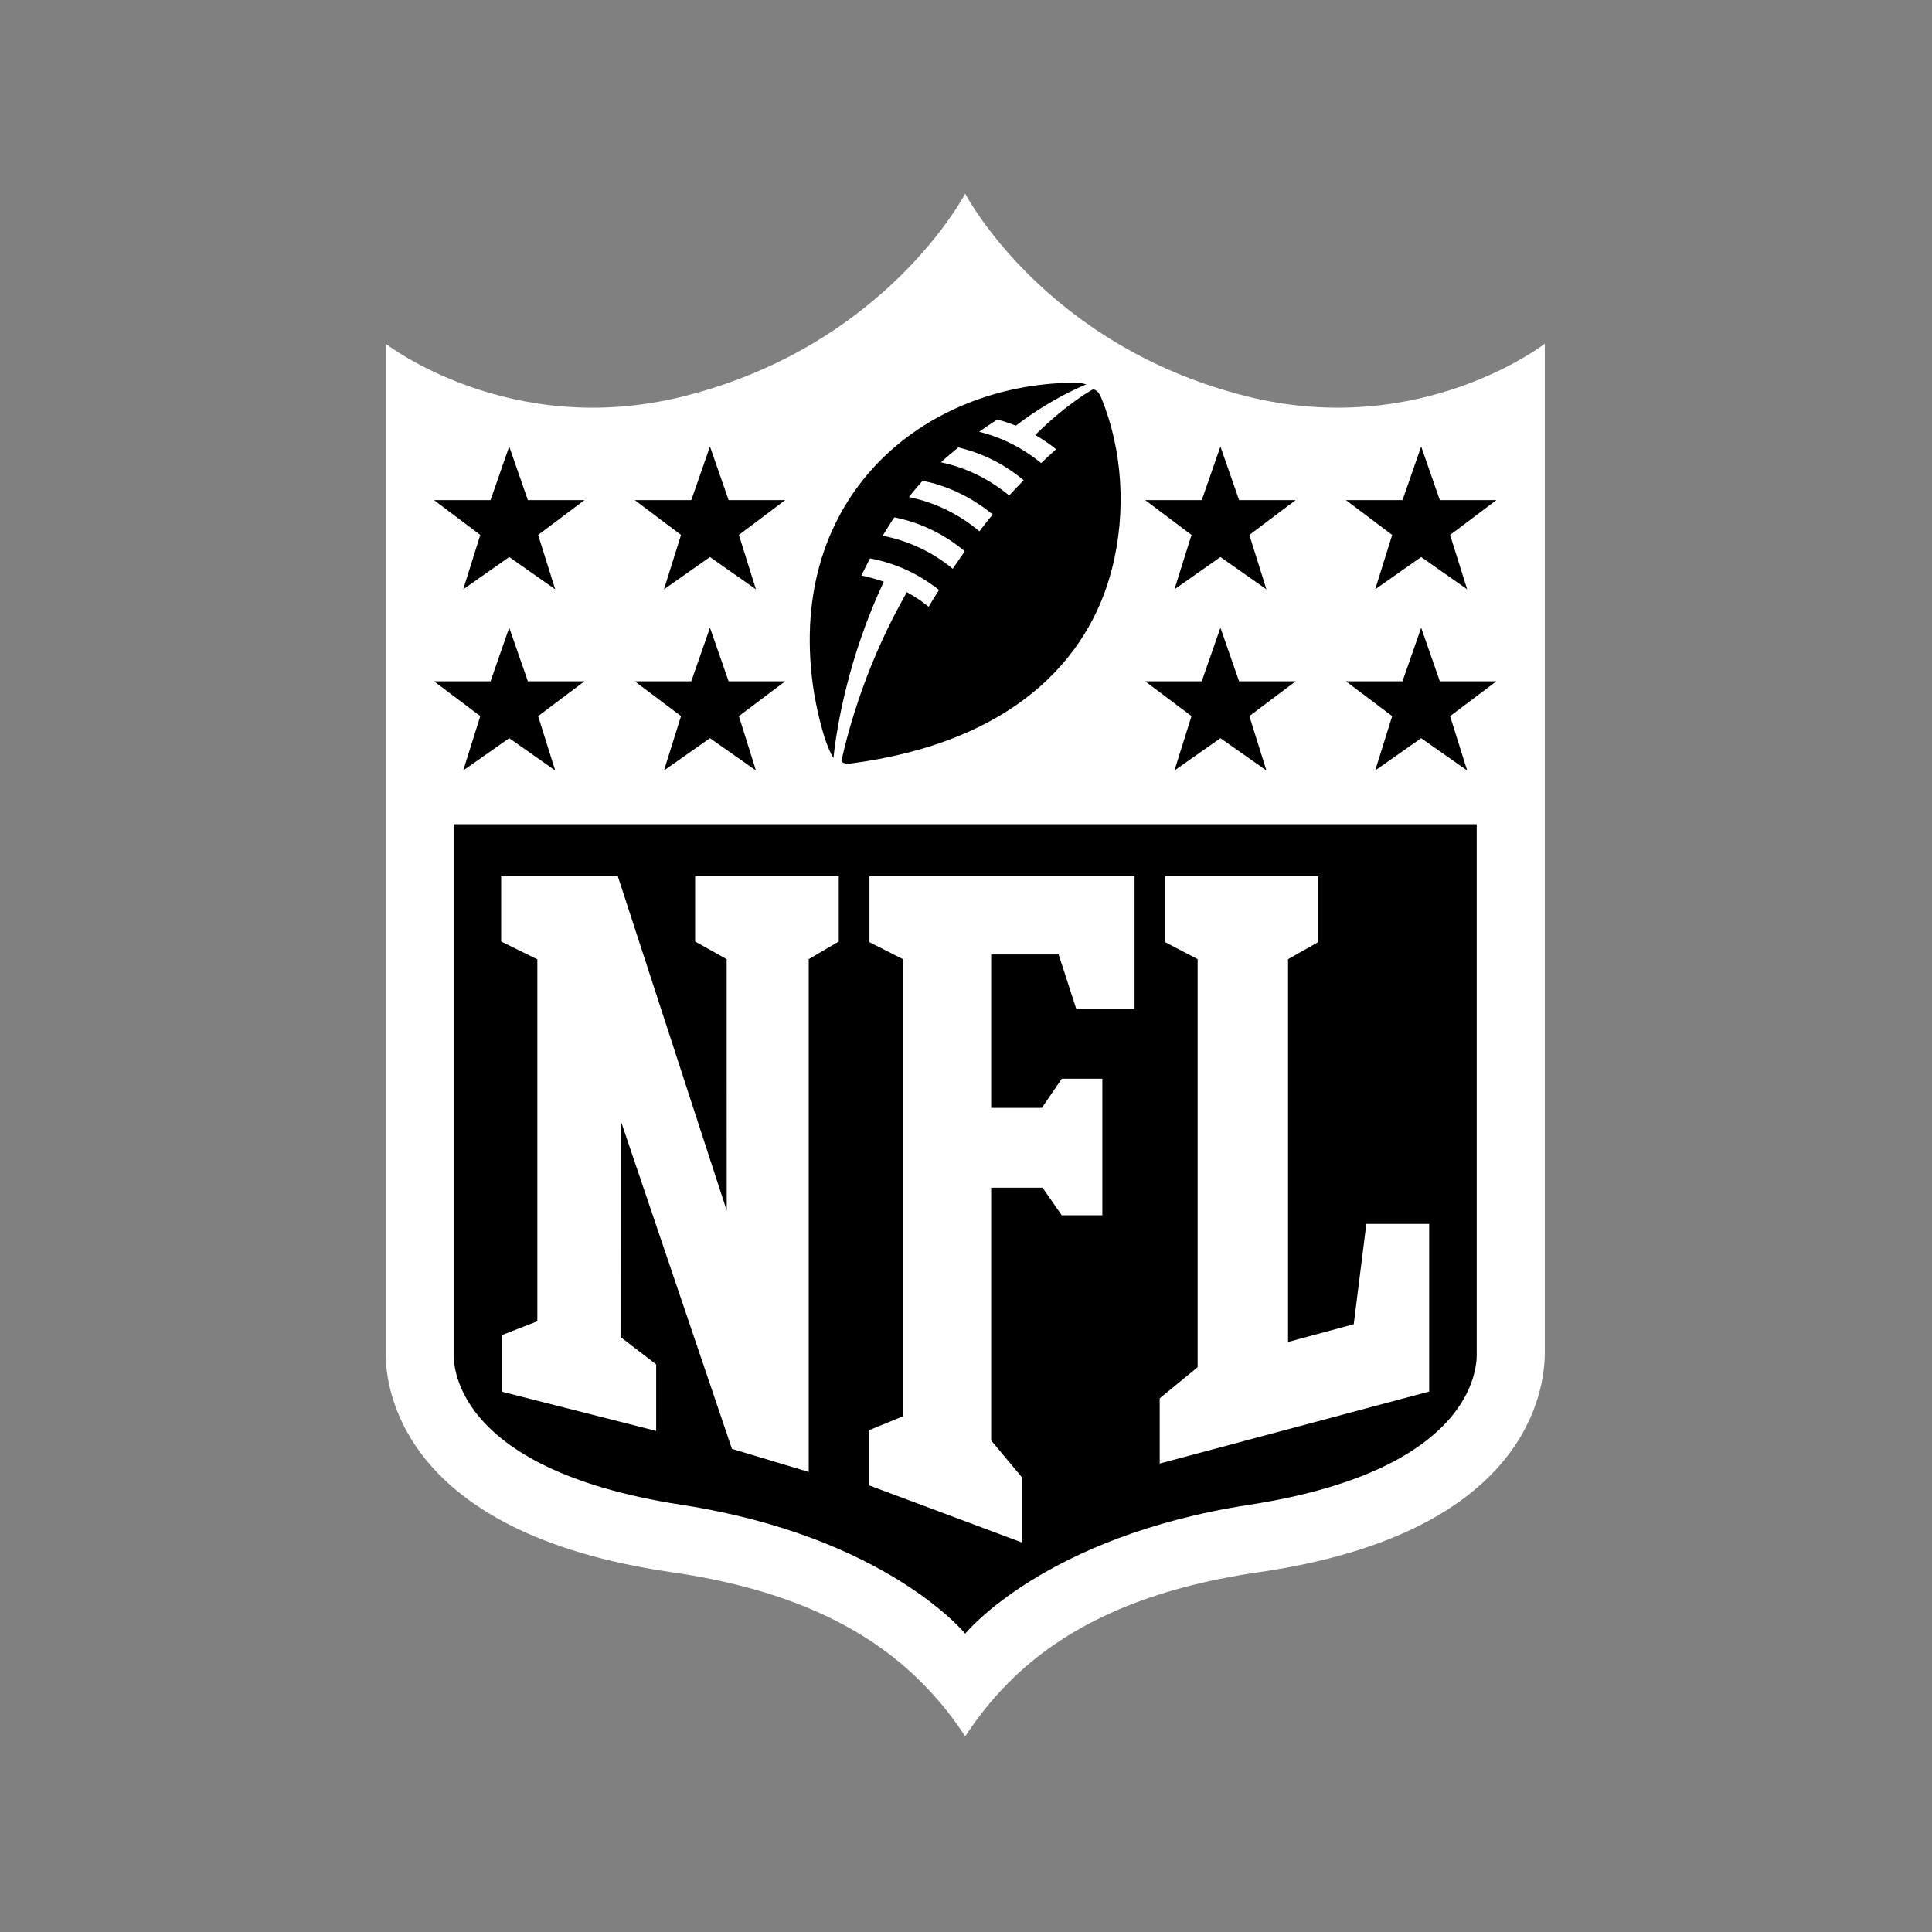 <svg xmlns="http://www.w3.org/2000/svg" xmlns:xlink="http://www.w3.org/1999/xlink" width="200" zoomAndPan="magnify" viewBox="0 0 150 150" height="200" preserveAspectRatio="xMidYMid meet" version="1.2"><rect x="0" y="0" width="150" height="150" fill="#808080" stroke="none"/><defs><clipPath id="1c2b9f55c4"><path d="M 29.938 15 L 119.938 15 L 119.938 135 L 29.938 135 Z M 29.938 15 "/></clipPath></defs><g id="2872754bce"><g clip-rule="nonzero" clip-path="url(#1c2b9f55c4)"><path style=" stroke:none;fill-rule:evenodd;fill:#ffffff;fill-opacity:1;" d="M 119.938 26.684 C 119.938 26.684 110.34 34.152 96.82 30.777 C 81.059 26.836 74.938 15.031 74.938 15.031 C 74.938 15.031 68.816 26.836 53.051 30.777 C 39.535 34.156 29.938 26.684 29.938 26.684 L 29.938 105.047 C 29.941 107.711 31.051 119.02 52.148 122.066 C 60.477 123.273 66.699 125.949 71.168 130.25 C 72.781 131.797 74.004 133.367 74.938 134.812 C 75.875 133.371 77.094 131.797 78.699 130.25 C 83.176 125.949 89.398 123.273 97.727 122.066 C 118.82 119.02 119.934 107.711 119.938 105.047 Z M 119.938 26.684 "/></g><path style=" stroke:none;fill-rule:evenodd;fill:#000000;fill-opacity:1;" d="M 74.938 126.836 C 74.938 126.836 81.059 119.289 96.969 116.836 C 115.191 114.023 114.648 105.465 114.652 105.031 L 114.652 63.992 L 35.223 63.992 L 35.223 105.031 C 35.223 105.465 34.684 114.02 52.906 116.832 C 68.812 119.289 74.938 126.836 74.938 126.836 Z M 74.938 126.836 "/><path style=" stroke:none;fill-rule:evenodd;fill:#ffffff;fill-opacity:1;" d="M 56.422 93.988 L 56.418 74.469 L 53.969 73.098 L 53.969 68.035 L 65.121 68.035 L 65.121 73.098 L 62.789 74.469 L 62.789 114.281 L 56.828 112.492 L 48.211 87.062 L 48.207 103.828 L 50.945 105.93 L 50.945 111.098 L 38.98 108.055 L 38.98 103.652 L 41.719 102.582 L 41.719 74.484 L 38.91 73.098 L 38.91 68.035 L 47.969 68.035 Z M 56.422 93.988 "/><path style=" stroke:none;fill-rule:evenodd;fill:#ffffff;fill-opacity:1;" d="M 76.953 111.836 L 79.344 114.699 L 79.344 119.758 L 67.488 115.328 L 67.488 111.035 L 70.105 109.961 L 70.105 74.469 L 67.504 73.152 L 67.504 68.035 L 88.086 68.035 L 88.086 78.336 L 83.562 78.336 L 82.191 74.105 L 76.953 74.105 L 76.953 86.016 L 80.887 86.016 L 82.434 83.754 L 85.586 83.754 L 85.586 94.352 L 82.434 94.352 L 80.941 92.211 L 76.953 92.211 Z M 76.953 111.836 "/><path style=" stroke:none;fill-rule:evenodd;fill:#ffffff;fill-opacity:1;" d="M 90.039 113.629 L 90.039 108.566 L 92.984 106.148 L 92.984 74.469 L 90.469 73.152 L 90.469 68.035 L 102.336 68.035 L 102.336 73.152 L 100.004 74.469 L 100.004 104.191 L 105.105 102.812 L 106.082 95.023 L 110.961 95.023 L 110.961 108.039 Z M 90.039 113.629 "/><path style=" stroke:none;fill-rule:evenodd;fill:#000000;fill-opacity:1;" d="M 37.289 55.598 L 33.695 52.895 L 38.086 52.895 L 39.535 48.734 L 40.984 52.895 L 45.375 52.895 L 41.781 55.598 L 43.105 59.82 L 39.535 57.312 L 35.965 59.82 Z M 37.289 55.598 "/><path style=" stroke:none;fill-rule:evenodd;fill:#000000;fill-opacity:1;" d="M 52.875 55.598 L 49.281 52.895 L 53.672 52.895 L 55.121 48.734 L 56.57 52.895 L 60.961 52.895 L 57.367 55.598 L 58.691 59.82 L 55.121 57.312 L 51.551 59.82 Z M 52.875 55.598 "/><path style=" stroke:none;fill-rule:evenodd;fill:#000000;fill-opacity:1;" d="M 37.289 41.531 L 33.695 38.828 L 38.086 38.828 L 39.535 34.668 L 40.984 38.828 L 45.375 38.828 L 41.781 41.531 L 43.105 45.754 L 39.535 43.246 L 35.965 45.754 Z M 37.289 41.531 "/><path style=" stroke:none;fill-rule:evenodd;fill:#000000;fill-opacity:1;" d="M 52.875 41.531 L 49.281 38.828 L 53.672 38.828 L 55.121 34.668 L 56.57 38.828 L 60.961 38.828 L 57.367 41.531 L 58.691 45.754 L 55.121 43.246 L 51.551 45.754 Z M 52.875 41.531 "/><path style=" stroke:none;fill-rule:evenodd;fill:#000000;fill-opacity:1;" d="M 113.91 59.82 L 110.34 57.312 L 106.77 59.82 L 108.09 55.598 L 104.5 52.895 L 108.891 52.895 L 110.34 48.734 L 111.789 52.895 L 116.18 52.895 L 112.586 55.598 Z M 113.91 59.82 "/><path style=" stroke:none;fill-rule:evenodd;fill:#000000;fill-opacity:1;" d="M 98.324 59.82 L 94.754 57.312 L 91.184 59.82 L 92.508 55.598 L 88.914 52.895 L 93.305 52.895 L 94.754 48.734 L 96.203 52.895 L 100.594 52.895 L 97 55.598 Z M 98.324 59.82 "/><path style=" stroke:none;fill-rule:evenodd;fill:#000000;fill-opacity:1;" d="M 113.91 45.754 L 110.34 43.246 L 106.77 45.754 L 108.09 41.531 L 104.5 38.828 L 108.891 38.828 L 110.34 34.668 L 111.789 38.828 L 116.18 38.828 L 112.586 41.531 Z M 113.91 45.754 "/><path style=" stroke:none;fill-rule:evenodd;fill:#000000;fill-opacity:1;" d="M 98.324 45.754 L 94.754 43.246 L 91.184 45.754 L 92.508 41.531 L 88.914 38.828 L 93.305 38.828 L 94.754 34.668 L 96.203 38.828 L 100.594 38.828 L 97 41.531 Z M 98.324 45.754 "/><path style=" stroke:none;fill-rule:evenodd;fill:#000000;fill-opacity:1;" d="M 78.352 38.469 C 76.754 37.152 74.961 36.301 73.059 35.895 C 73.52 35.457 73.992 35.086 74.406 34.738 C 76.785 35.312 78.387 36.379 79.477 37.285 C 79.09 37.684 78.711 38.074 78.352 38.469 Z M 76.043 41.25 C 76.367 40.824 76.707 40.379 77.074 39.941 C 75.281 38.461 73.227 37.617 71.625 37.332 C 71.266 37.738 70.887 38.18 70.566 38.594 C 72.668 39.016 74.52 39.969 76.043 41.25 Z M 73.969 44.16 C 72.328 42.793 70.41 41.953 68.527 41.594 C 68.527 41.594 69.105 40.652 69.434 40.164 C 71.734 40.617 73.602 41.695 74.906 42.801 C 74.57 43.277 74.254 43.738 73.969 44.16 Z M 84.832 30.246 C 84.832 30.246 82.973 31.219 80.375 33.77 C 80.961 34.102 81.621 34.566 81.996 34.879 C 81.605 35.227 81.203 35.602 80.832 35.953 C 79.145 34.562 77.383 33.855 76.02 33.523 C 76.473 33.199 76.953 32.879 77.43 32.57 C 78.16 32.758 78.867 33.047 78.867 33.047 C 81.801 30.812 84.34 29.848 84.34 29.848 C 84.34 29.848 84.043 29.707 83.262 29.715 C 71.73 29.863 61.109 38.473 63.113 53.199 C 63.328 54.762 63.934 57.605 64.707 58.852 C 64.965 56.398 65.883 50.977 68.617 45.164 C 67.668 44.824 66.879 44.684 66.879 44.684 C 67.16 44.098 67.547 43.352 67.547 43.352 C 69.57 43.73 71.355 44.578 72.902 45.805 C 72.531 46.402 72.281 46.797 72.105 47.105 C 71.562 46.676 71.012 46.309 70.41 45.973 C 67.336 51.344 65.91 56.414 65.332 59.074 C 65.363 59.238 65.699 59.324 65.969 59.289 C 78.602 57.652 84.516 51.207 86.316 44.227 C 87.5 39.645 87.113 34.852 85.527 30.945 C 85.418 30.672 85.199 30.215 84.832 30.246 Z M 84.832 30.246 "/></g></svg>